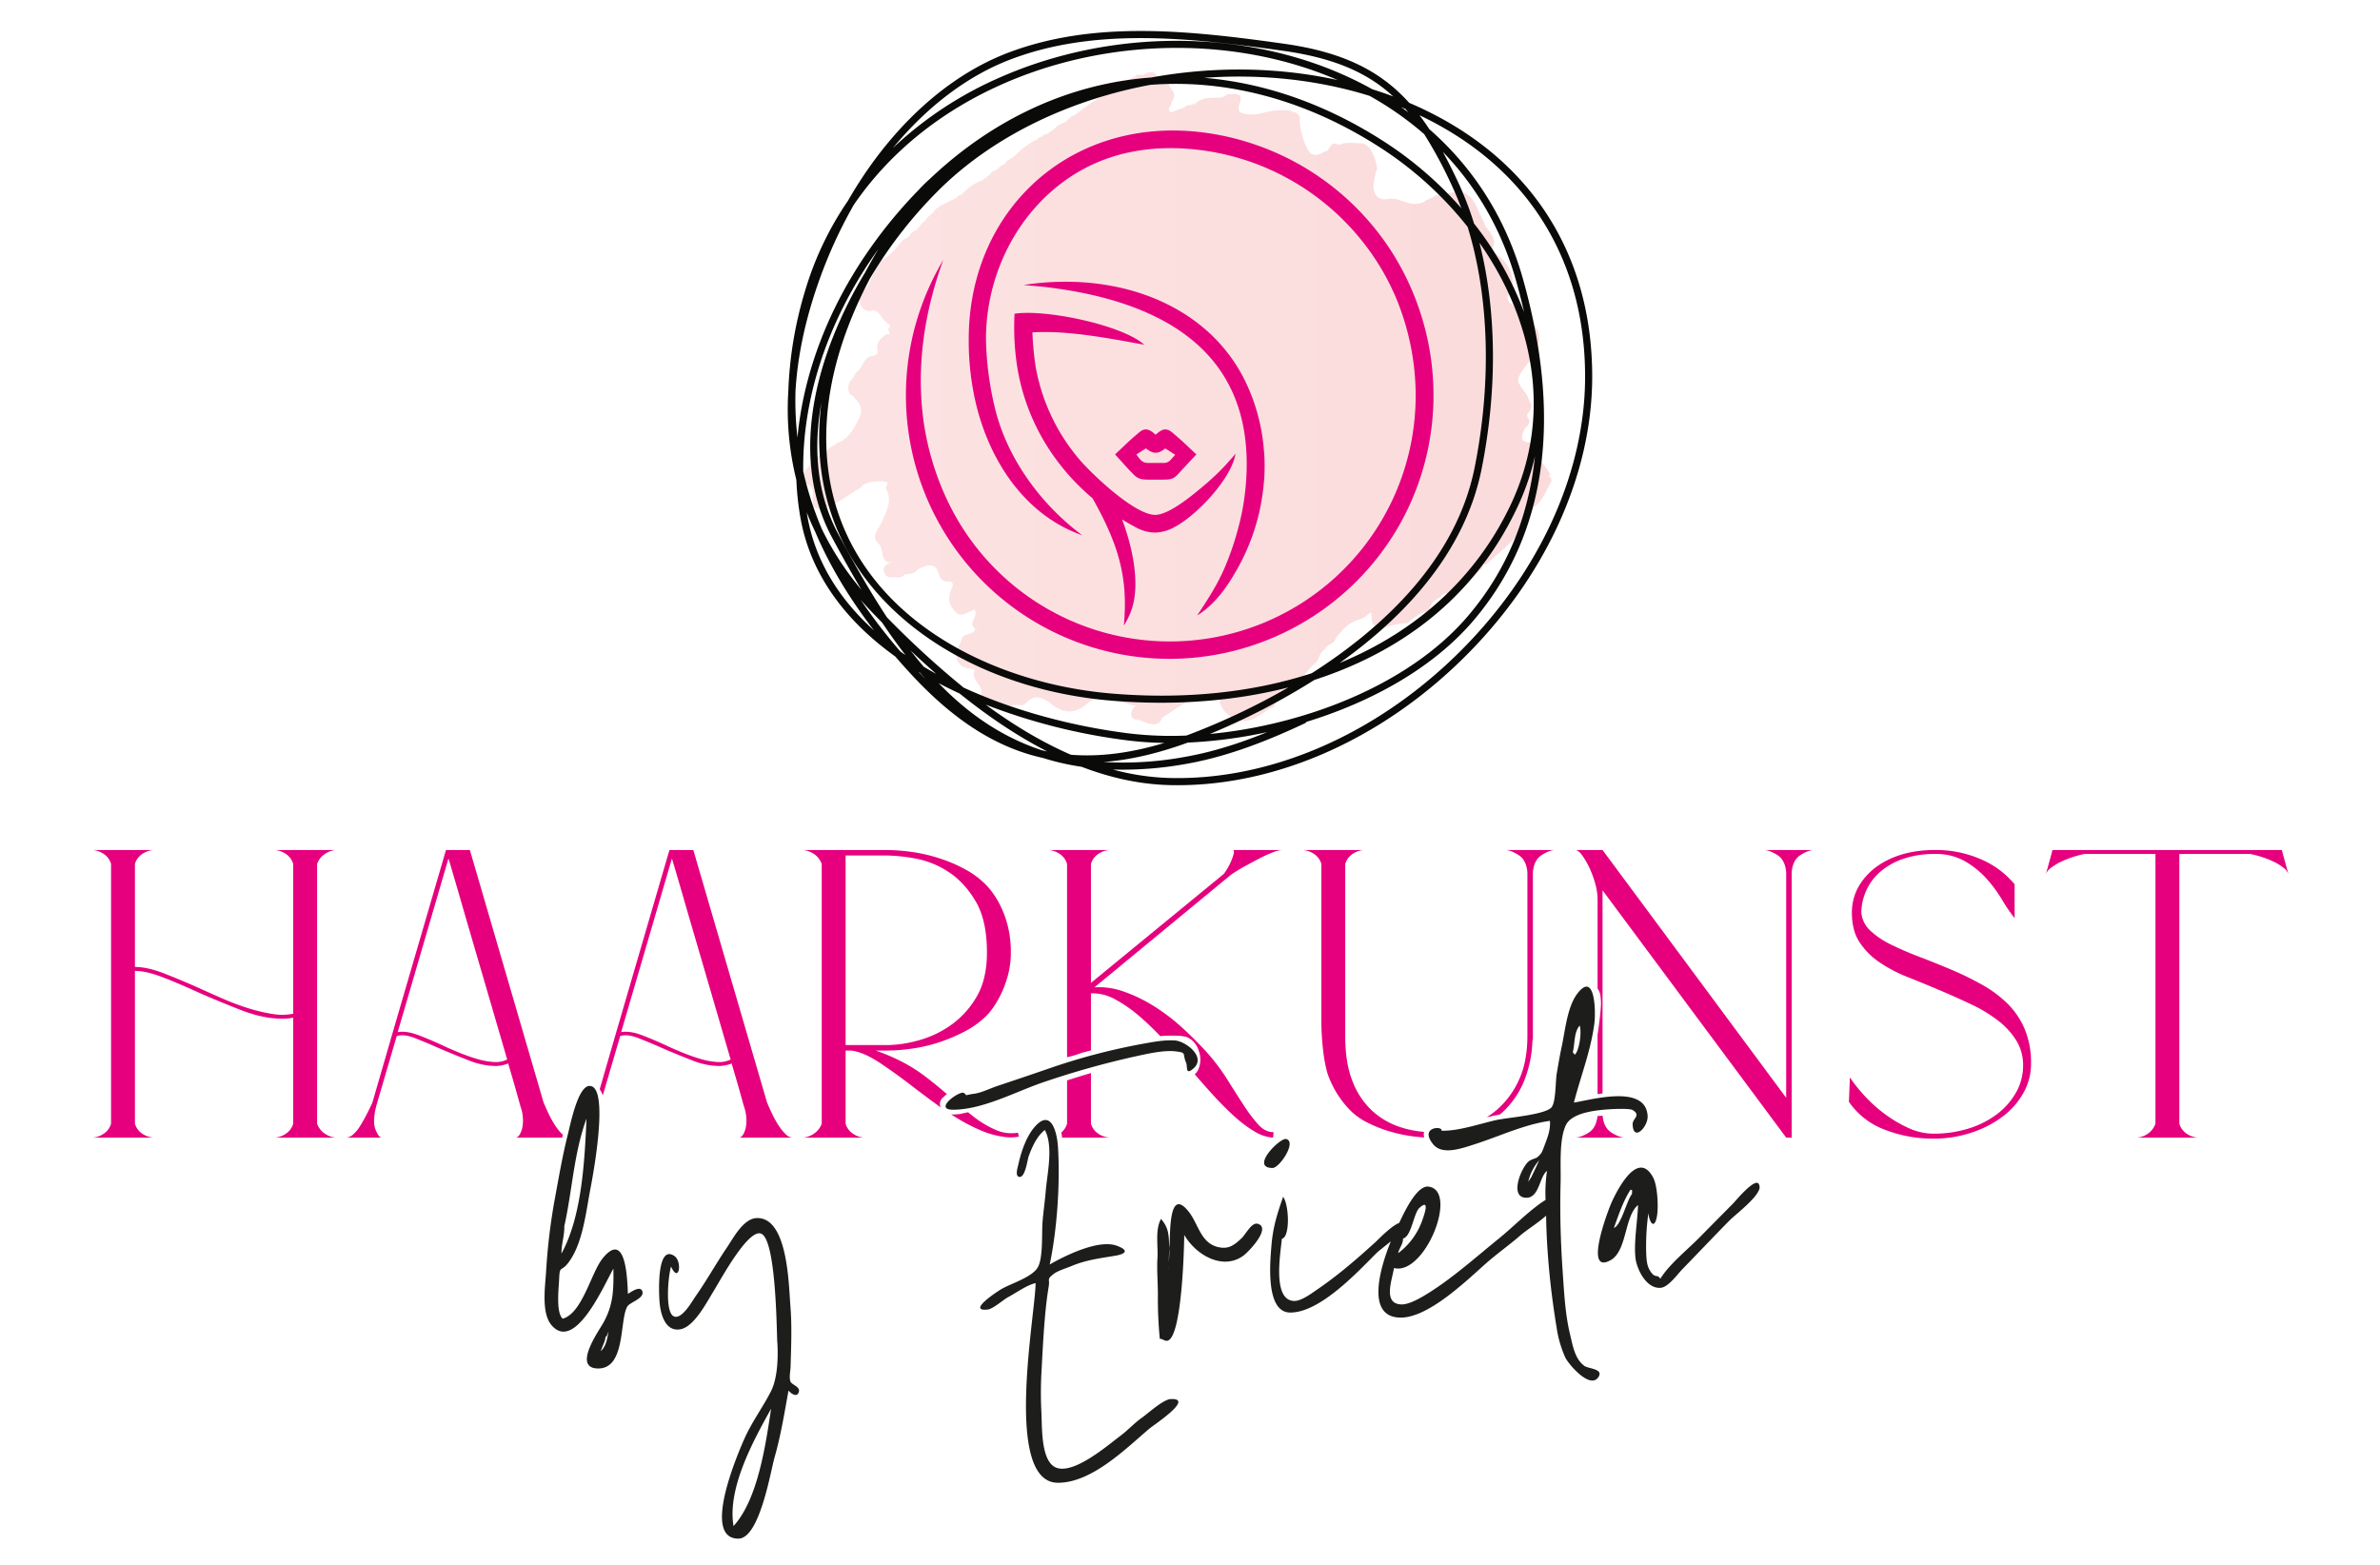 <svg id="Ebene_1" data-name="Ebene 1" xmlns="http://www.w3.org/2000/svg" xmlns:xlink="http://www.w3.org/1999/xlink" viewBox="0 0 1417.323 931.839"><defs><style>.cls-1{fill:#e6007e;}.cls-2{fill:#1d1d1b;}.cls-3{fill:url(#linear-gradient);}.cls-4{fill:#0a0a09;}</style><linearGradient id="linear-gradient" x1="476.288" y1="237.184" x2="923.915" y2="237.184" gradientUnits="userSpaceOnUse"><stop offset="0" stop-color="#fce3e3"/><stop offset="1" stop-color="#fbdbdb"/></linearGradient></defs><path class="cls-1" d="M536.254,631.876a114.539,114.539,0,0,0-14.819-6.224h6.512a109.008,109.008,0,0,0,15.391-1.186,92.46,92.46,0,0,0,16.278-3.852,99.811,99.811,0,0,0,15.244-6.52,52.315,52.315,0,0,0,12.582-9.187,37.705,37.705,0,0,0,4.538-5.631,59.934,59.934,0,0,0,4.691-8.447A62.295,62.295,0,0,0,600.45,580.011a51.261,51.261,0,0,0,1.515-12.744,63.175,63.175,0,0,0-1.815-15.855,59.88,59.88,0,0,0-4.391-12.004,53.069,53.069,0,0,0-4.844-8.002,44.33,44.33,0,0,0-3.178-3.852,51.417,51.417,0,0,0-12.594-9.633,89.798,89.798,0,0,0-15.412-6.668,96.514,96.514,0,0,0-16.596-3.853,113,113,0,0,0-15.561-1.186H478.081a13.205,13.205,0,0,1,5.927,1.927,11.948,11.948,0,0,1,5.336,6.371V669.219a11.927,11.927,0,0,1-5.336,6.37,13.141,13.141,0,0,1-5.927,1.927h36.453a13.133,13.133,0,0,1-5.927-1.927,10.707,10.707,0,0,1-5.038-6.37V625.652h3.275q7.446.888,17.239,7.409,9.796,6.523,20.468,14.819,6.224,4.745,12.892,9.632c.941.69,1.882,1.36,2.824,2.023a4.386,4.386,0,0,1-.546-2.311,5.216,5.216,0,0,1,2.155-3.864,10.568,10.568,0,0,1,2.038-1.732q-6.167-5.402-12.547-10.268A96.368,96.368,0,0,0,536.254,631.876Zm-32.684-9.484V509.475H527.575a103.881,103.881,0,0,1,17.339,1.778,53.349,53.349,0,0,1,19.708,7.854q9.483,6.078,16.301,17.486,6.816,11.412,6.816,30.674,0,16.303-6.52,26.97A53.29,53.29,0,0,1,565.364,611.13a61.964,61.964,0,0,1-19.412,8.743,72.717,72.717,0,0,1-17.19,2.519Z"/><path class="cls-1" d="M593.01,672.924a59.556,59.556,0,0,1-13.338-8.003q-1.571-1.221-3.168-2.512c-.203.042-.396.083-.61.127l-.131.027c-1.158.241-2.542.528-4.196.902l-.204.047-.209.016c-1.712.128-2.74.193-3.608.193-.367,0-.749-.016-1.139-.051,1.459.939,2.917,1.858,4.376,2.733a106.161,106.161,0,0,0,13.336,6.817,52.116,52.116,0,0,0,12.892,3.705,27.13,27.13,0,0,0,9.78,0l-.593-2.371A22.777,22.777,0,0,1,593.01,672.924Z"/><path class="cls-1" d="M358.994,652.308l10.324-35.25q4.146-1.479,11.261,1.333,7.114,2.82,15.116,6.373,8.292,3.557,16.745,6.816a43.427,43.427,0,0,0,15.559,3.26,21.293,21.293,0,0,0,7.705-1.481q3.259,10.968,5.187,17.93,1.926,6.968,2.222,7.854a25.136,25.136,0,0,1,1.333,6.669,20.858,20.858,0,0,1-.147,4.594,14.098,14.098,0,0,1-1.778,5.334q-1.188,1.78-2.371,1.778h32.008a6.136,6.136,0,0,1-4.149-1.927,27.858,27.858,0,0,1-4.149-5.037,55.221,55.221,0,0,1-3.853-6.816q-1.78-3.703-3.26-7.261l-43.862-150.26H398.657L366.649,615.872,357.14,648.68A21.518,21.518,0,0,1,358.994,652.308Zm41.145-141.055q2.071,6.821,6.225,21.191,4.146,14.377,9.187,31.563,5.036,17.192,10.225,34.972,5.182,17.782,9.336,32.008a15.662,15.662,0,0,1-8.151,1.482,43.916,43.916,0,0,1-9.632-1.779q-5.042-1.479-10.225-3.556-5.188-2.07-10.225-4.446-8.301-3.848-15.114-6.372-6.822-2.513-11.856-1.63Z"/><path class="cls-1" d="M309.454,675.738q-1.188,1.78-2.371,1.778h27.696q.211-.884.414-1.707c-.084-.073-.168-.141-.251-.22a27.85,27.85,0,0,1-4.149-5.037,55.209,55.209,0,0,1-3.854-6.816q-1.78-3.703-3.26-7.261l-43.862-150.26H265.59L233.582,615.872l-11.854,40.9q-1.485,3.264-3.409,6.965-1.929,3.709-3.851,6.816a21.755,21.755,0,0,1-4.149,5.037,6.676,6.676,0,0,1-4.298,1.927H227.359q-1.78,0-3.705-4.741-1.932-4.737.444-14.225l12.152-41.492q4.146-1.479,11.261,1.333,7.114,2.82,15.116,6.373,8.292,3.557,16.745,6.816a43.427,43.427,0,0,0,15.559,3.26,21.293,21.293,0,0,0,7.705-1.481q3.259,10.968,5.187,17.93,1.926,6.968,2.222,7.854a25.14,25.14,0,0,1,1.333,6.669,20.863,20.863,0,0,1-.147,4.594A14.096,14.096,0,0,1,309.454,675.738Zm-15.561-43.269a43.917,43.917,0,0,1-9.632-1.779q-5.042-1.479-10.225-3.556-5.188-2.07-10.225-4.446-8.301-3.848-15.114-6.372-6.822-2.513-11.856-1.63l30.23-103.433q2.071,6.821,6.225,21.191,4.146,14.377,9.187,31.563,5.036,17.192,10.225,34.972,5.182,17.782,9.336,32.008A15.662,15.662,0,0,1,293.894,632.469Z"/><path class="cls-1" d="M194.168,508.142a13.197,13.197,0,0,1,5.927-1.927h-36.453a13.213,13.213,0,0,1,5.927,1.927,10.739,10.739,0,0,1,5.038,6.371v89.208a33.963,33.963,0,0,1-12.299.148,100.008,100.008,0,0,1-13.93-3.26,142.54,142.54,0,0,1-14.819-5.482q-7.557-3.258-14.672-6.52-11.263-5.036-21.19-8.892-9.932-3.848-17.337-3.853V514.513a10.724,10.724,0,0,1,5.038-6.371,13.521,13.521,0,0,1,6.225-1.927H55.17a13.227,13.227,0,0,1,5.929,1.927,10.743,10.743,0,0,1,5.036,6.371V669.219a10.726,10.726,0,0,1-5.036,6.37,13.162,13.162,0,0,1-5.929,1.927H91.625A13.46,13.46,0,0,1,85.4,675.589a10.707,10.707,0,0,1-5.038-6.37V578.233q6.813,0,16.745,3.852,9.923,3.856,20.892,8.892,12.739,5.633,25.786,10.669,13.037,5.042,24.301,5.038c1.187,0,2.322-.046,3.409-.148a29.005,29.005,0,0,0,3.111-.446V669.219a10.722,10.722,0,0,1-5.038,6.37,13.149,13.149,0,0,1-5.927,1.927h36.453a13.133,13.133,0,0,1-5.927-1.927,11.914,11.914,0,0,1-5.334-6.37V514.513A11.936,11.936,0,0,1,194.168,508.142Z"/><path class="cls-1" d="M1058.367,509.178q4.738,2.966,5.336,10.373V653.807L954.342,506.215H938.041q1.78,0,4.002,2.963a44.35,44.35,0,0,1,4.296,7.261,60.005,60.005,0,0,1,3.558,9.484,35.276,35.276,0,0,1,1.48,9.632v53.218c1.657,2.169,1.804,4.376,2.016,7.702.215,3.282-1.131,14.215-2.016,19.753v35.371c.863-.124,1.865-.26,2.965-.391V530.221l109.361,147.296h3.26V519.551q.589-7.404,5.334-10.373,4.738-2.958,8.003-2.963h-29.933Q1053.623,506.215,1058.367,509.178Z"/><path class="cls-1" d="M954.375,664.462l-3.008.195-.048.012c-.475,4.674-2.224,7.979-5.275,9.884q-4.745,2.964-8.003,2.962h29.637q-3.265,0-8.003-2.962Q955.028,671.652,954.375,664.462Z"/><path class="cls-1" d="M1195.734,597.942a70.084,70.084,0,0,0-14.967-11.263,177.637,177.637,0,0,0-18.374-9.039q-9.781-4.146-19.116-7.705-9.337-3.557-16.894-7.261a50.405,50.405,0,0,1-12.447-8.298,16.64,16.64,0,0,1-5.482-10.817,32.456,32.456,0,0,1,2.667-12.596,31.864,31.864,0,0,1,8.003-11.262,41.429,41.429,0,0,1,13.634-8.002,56.603,56.603,0,0,1,19.857-3.111,34.281,34.281,0,0,1,17.485,4.297,52.339,52.339,0,0,1,12.743,10.225,81.499,81.499,0,0,1,9.336,12.595,101.747,101.747,0,0,0,7.558,11.114V526.665a52.96,52.96,0,0,0-20.154-14.967,66.915,66.915,0,0,0-27.266-5.483q-21.936,0-36.157,10.965-13.334,10.968-13.336,26.378,0,10.669,4.594,17.633a43.296,43.296,0,0,0,12.003,12.004,85.959,85.959,0,0,0,16.745,8.743q9.337,3.709,19.116,7.854,9.78,4.154,18.819,8.446a84.782,84.782,0,0,1,15.856,9.633,45.148,45.148,0,0,1,10.818,11.855,27.769,27.769,0,0,1,4,14.819,32.221,32.221,0,0,1-4.149,16.003,42.308,42.308,0,0,1-11.263,12.893,54.324,54.324,0,0,1-16.892,8.595,69.046,69.046,0,0,1-21.043,3.11,35.45,35.45,0,0,1-14.67-3.259,76.359,76.359,0,0,1-13.93-8.149,84.722,84.722,0,0,1-12.152-10.818,91.677,91.677,0,0,1-9.038-11.262l-.593,14.522a44.913,44.913,0,0,0,21.339,16.596,78.966,78.966,0,0,0,29.044,5.335,70.774,70.774,0,0,0,22.526-3.556,64.136,64.136,0,0,0,18.523-9.484,45.632,45.632,0,0,0,12.447-14.078,35.34,35.34,0,0,0,4.593-17.634,51.734,51.734,0,0,0-3.705-20.302A47.252,47.252,0,0,0,1195.734,597.942Z"/><path class="cls-1" d="M1359.478,508.586l-.593-2.371h-136.627l-.593,2.371-3.26,11.854a8.508,8.508,0,0,1,3.111-3.705,33.636,33.636,0,0,1,5.929-3.556,56.208,56.208,0,0,1,7.112-2.816,63.253,63.253,0,0,1,6.669-1.778h42.38V669.219a12.145,12.145,0,0,1-5.185,6.37,12.643,12.643,0,0,1-6.076,1.927h36.453a13.134,13.134,0,0,1-5.927-1.927,10.707,10.707,0,0,1-5.038-6.37V508.586h42.38a63.928,63.928,0,0,1,6.669,1.778,56.708,56.708,0,0,1,7.112,2.816,29.253,29.253,0,0,1,5.78,3.556,8.777,8.777,0,0,1,2.964,3.705Z"/><path class="cls-1" d="M847.967,674.408c.017-.114.045-.223.067-.334a60.156,60.156,0,0,1-14.46-2.928,45.591,45.591,0,0,1-16.596-9.78,46.553,46.553,0,0,1-11.558-17.486q-4.301-10.815-4.298-26.525V514.513a10.724,10.724,0,0,1,5.038-6.371,13.197,13.197,0,0,1,5.927-1.927h-36.453a13.521,13.521,0,0,1,6.225,1.927,10.739,10.739,0,0,1,5.038,6.371v92.171a154.684,154.684,0,0,0,1.038,18.82,86.747,86.747,0,0,0,2.518,13.484A57.661,57.661,0,0,0,805.27,662.402a40.599,40.599,0,0,0,9.485,6.372,77.429,77.429,0,0,0,11.854,4.741A89.777,89.777,0,0,0,839.5,676.478a86.438,86.438,0,0,0,8.622.913A8.063,8.063,0,0,1,847.967,674.408Z"/><path class="cls-1" d="M904.257,509.178q4.738,2.966,5.336,10.373v97.209q0,15.713-5.187,26.674A51.377,51.377,0,0,1,891.07,661.216a52.492,52.492,0,0,1-5.704,4.142c1.7-.367,3.389-.731,5.011-1.065l.171-.035.173-.014c.311-.037,1.279-.251,2.486-.531.527-.43,1.054-.86,1.569-1.311a52.124,52.124,0,0,0,12.743-18.374,69.467,69.467,0,0,0,5.04-23.71,3.93,3.93,0,0,1,.147-.889,4.928,4.928,0,0,0,.149-1.186V519.551q.589-7.404,5.334-10.373,4.738-2.958,8.002-2.963H896.256Q899.512,506.215,904.257,509.178Z"/><path class="cls-1" d="M741.404,515.847q4.589-2.515,8.892-4.741a73.017,73.017,0,0,1,7.854-3.557,17.219,17.219,0,0,1,5.629-1.333H734.141q1.482,0-.296,4.89a37.364,37.364,0,0,1-5.038,9.335l-79.131,64.906V514.513a10.724,10.724,0,0,1,5.038-6.371,13.514,13.514,0,0,1,6.223-1.927h-36.453a13.206,13.206,0,0,1,5.927,1.927,10.75,10.75,0,0,1,5.04,6.371V629.572l.396-.027a62.153,62.153,0,0,0,8.279-2.508l.102-.036.105-.027c2.233-.594,3.939-1.026,5.343-1.372V591.57a27.988,27.988,0,0,1,14.374,3.557A81.483,81.483,0,0,1,678.87,605.499q5.995,5.174,12.082,11.563c2.02-.194,4.39-.296,7.13-.296,6.33,0,8.5.68,9.626,1.296a13.094,13.094,0,0,1,6.121,7.58,14.966,14.966,0,0,1-.177,11.198,8.884,8.884,0,0,1-2.156,2.952q5.541,6.478,11.087,12.533,6.515,7.112,12.596,12.595a73.545,73.545,0,0,0,11.856,8.892,24.611,24.611,0,0,0,11.114,3.704l.296-3.26q-5.042,0-9.187-4.593a91.669,91.669,0,0,1-8.596-11.411q-4.444-6.814-9.632-15.115A120.589,120.589,0,0,0,719.323,627.43a208.333,208.333,0,0,0-16.152-16.152,114.115,114.115,0,0,0-17.337-12.892,86.588,86.588,0,0,0-17.487-8.15,42.928,42.928,0,0,0-16.596-2.222l81.206-66.98A95.027,95.027,0,0,1,741.404,515.847Z"/><path class="cls-1" d="M649.677,669.219V639.032c-4.658,1.393-9.462,2.877-14.225,4.372V669.219a11.371,11.371,0,0,1-3.428,5.279,27.492,27.492,0,0,1,.483,3.019h28.431a13.453,13.453,0,0,1-6.223-1.927A10.706,10.706,0,0,1,649.677,669.219Z"/><path class="cls-2" d="M373.932,770.554c-.371-7.767-.917-38.502-14.996-21.198-6.947,8.538-12.055,32.627-23.824,35.998-4.171-3.627-2.341-18.357-2.145-23.325.345-8.754,1.027-4.3,5.273-9.75,8.775-11.263,10.655-30.148,13.295-43.906,1.155-6.021,12.033-62.55-.699-61.623-6.741.491-11.143,22.799-12.603,28.583-3.441,13.627-5.745,27.492-8.304,41.258a361.087,361.087,0,0,0-4.763,41.374c-.595,8.79-2.764,24.064,3.209,31.153,14.043,16.667,31.577-24.366,36.906-33.571.201,12.694-.005,21.861-6.303,32.8-2.783,4.834-18.129,26.637-2.715,26.637,16.438,0,12.582-28.819,17.321-36.909,1.456-2.486,10.187-4.768,8.979-8.911C381.412,765.22,375.488,769.676,373.932,770.554Zm-37.886-40.232c4.728-21.134,5.658-43.556,13.229-64.148-1.096,24.776-2.692,58.152-14.905,80.35C334.281,741.033,336.208,735.756,336.046,730.322Zm21.74,74.368c.596-2.311,2.799-6.136,2.764-8.428.978-.404,1.42-2.455,1.865-3.231C361.516,797.435,361.095,801.453,357.786,804.689Zm112.956,18.077c-.94-2.619-.025-5.931.051-8.629.348-12.293.882-24.152-.105-36.447-.993-12.366-1.464-53.18-20.219-52.256-7.857.388-13.801,11.934-17.513,17.411-6.578,9.707-12.138,19.792-18.886,29.374-1.702,2.417-8.014,13.906-12.802,11.724-5.518-2.515-3.214-24.982-1.641-29.643,4.757,10.431,6.873-3.068,1.902-6.357-10.821-7.159-9.101,23.843-8.708,28.015.662,7.027,3.514,17.37,12.456,15.664,8.153-1.556,15.517-15.976,19.49-22.371,4.115-6.624,21.28-38.683,28.878-34.368,9.133,5.186,8.854,64.847,9.296,64.847.479,8.848.165,21.024-3.858,28.909-4.929,9.661-11.383,18.24-15.856,28.347-3.284,7.42-25.877,59.342-3.537,59.342,12.685,0,19.204-40.188,21.593-48.474,3.634-12.606,5.88-26.471,8.288-39.713,1.694,2.061,5.346,4.425,6.221.531C476.431,825.823,471.411,824.628,470.742,822.766Zm-33.908,86.077c-3.858-22.375,11.804-50.968,22.368-69.848C455.9,860.875,451.265,892.994,436.834,908.843ZM674.771,629.435c7.646-1.658,18.007-4.211,25.564-3.266,6.566.822,3.62,1.146,6.005,6.704,1.006,2.346-.597,7.704,4.261,3.549,8.127-6.95-4.68-16.387-10.926-16.784-6.153-.392-12.329.783-18.277,1.839A376.118,376.118,0,0,0,624.609,636.36c-10.19,3.528-20.497,6.986-30.736,10.413-4.416,1.478-9.927,4.309-14.56,4.701-.307.026-3.538.666-4.041.802.177-.138-1.192-1.699-2.15-1.541-4.689.775-16.332,10.151-5.575,10.151,17.927,0,37.876-11.074,54.445-16.586A515.301,515.301,0,0,1,674.771,629.435ZM697.184,833.21c-4.521.202-13.766,8.747-17.144,11.102-4.661,3.248-8.443,7.562-12.939,10.881-7.074,5.223-29.484,24.894-39.607,18.071-7.818-5.269-6.85-24.686-7.356-32.806a224.786,224.786,0,0,1,.204-25.65c.609-11.645,1.234-23.556,2.392-35.127.444-4.438,1.062-9.175,1.803-13.622.763-4.581-1.487-3.914,3.078-7.461,2.311-1.795,7.861-3.494,10.397-4.571,8.761-3.719,17.447-4.729,26.001-6.155,7.067-1.179,8.053-3.494.881-6.031-10.811-3.826-30.465,5.872-39.773,11.221,4.363-20.666,6.249-47.859,4.955-69.607-.543-9.126-4.043-23.398-13.736-12.524-5.107,5.73-8.28,15.057-9.852,22.421-.349,1.635-2.305,7.228.618,7.56,3.452.392,4.786-10.299,5.429-12.104,1.968-5.527,4.946-12.227,9.692-15.852,5.229,9.833,1.382,25.904.517,36.53-.506,6.213-1.419,12.179-1.909,18.436-.518,6.607.427,21.092-2.772,26.766-3.377,5.989-15.938,9.651-21.687,13.015-3.118,1.824-20.759,13.55-8.145,12.182,3.071-.333,9.607-6.056,12.035-7.335,4.819-2.537,11.258-7.28,16.46-8.4-.072,18.287-19.397,118.91,13.33,118.91,20.038,0,40.207-20.143,54.418-32.239C687.167,848.527,711.652,832.563,697.184,833.21Zm51.925-104.362c-3.813-1.182-7.149,6.268-9.967,8.821-3.769,3.415-6.762,6.037-12.198,5.303-11.672-1.575-13.016-13.448-18.709-20.906-12.702-16.642-11.152,13.83-11.866,21.17-.48-7.564-.002-11.377-4.933-17.332-3.659,6.301-1.718,16.295-2.141,23.065-.447,7.164.205,14.363.251,21.585a247.078,247.078,0,0,0,1.133,26.766c1.561-.031,2.591,1.199,4.075,1.199,9.191,0,10.45-56.82,10.471-63.07,7.178,12.301,23.346,21.329,35.465,12.18C743.668,745.381,757.144,731.338,749.109,728.848ZM695.88,755.772a12.661,12.661,0,0,1,.105-1.619C695.964,754.718,695.931,755.268,695.88,755.772Zm.172-3.636q.048-4.277.314-8.546C696.506,746.461,696.155,749.281,696.051,752.136Zm69.888-73.791c-3.66-.918-21.789,17.237-8.089,17.237C761.962,695.582,772.411,679.968,765.939,678.345Zm281.716,27.537c-1.31-6.269-14.325,9.604-15.589,10.877q-9.954,10.024-19.87,20.086c-7.462,7.587-18.149,16.057-23.452,24.728-1.688-2.819-2.635-.363-5.096-3.351-2.77-3.364-3.069-7.008-3.282-11.221a139.685,139.685,0,0,1,1.275-24.506c.643,6.032,3.737,9.956,5.146,1.539.883-5.273.308-17.782-2.289-22.7-9.009-17.059-21.373,7.147-24.888,15.018-1.944,4.354-16.793,43.267-.462,34.133,9.847-5.508,8.145-26.137,16.333-32.835-.252,9.266-2.529,21.463-1.578,31.196.654,6.695,6.389,18.85,15.07,18.097,4.591-.398,9.979-8.077,12.924-11.099,9.377-9.623,18.84-19.662,28.253-29.195C1033.457,723.297,1050.056,710.834,1047.655,705.882Zm-86.852,27.694c.171-.274.072-.081,0,0ZM971.9,711.039c-3.072,3.628-6.467,18.746-10.802,20.25,2.864-7.898,5.395-15.712,9.905-22.804l1.031.431A8.441,8.441,0,0,0,971.9,711.039ZM943.553,813.481c-5.858-4.219-7.014-12.507-8.63-19.134-2.839-11.642-3.469-24.666-4.316-36.862-1.228-17.683-1.731-35.362-1.242-53.165.266-9.676-1.059-25.195,3.083-34.139,3.643-7.866,18.913-9.114,27.025-9.619,2.245-.14,11.128-.493,12.804.538,5.211,3.206-.131,4.979-.014,8.512.357,10.734,9.351,1.49,8.916-5.118-1.202-18.646-32.431-9.779-43.91-7.833,4.164-16.077,10.191-31.19,12.243-47.52.814-6.48.416-31.053-10.043-17.57-6.229,8.03-7.401,22.432-9.498,32.005-1.169,5.337-2.063,10.923-2.973,16.137-.657,3.767-.419,17.117-3.186,19.92-4.307,4.362-25.97,5.913-32.864,7.438-9.425,2.085-22.636,6.689-32.546,6.306,1.081-2.993-13.527-2.458-4.887,8.145,5.483,6.729,17.389,2.28,25.339-.285,14.444-4.662,29.034-11.64,44.148-13.708.467,5.565-1.623,10.386-3.463,15.304-1.545,4.13-1.742,4.31-4.097,6.4-.689.611-3.678,1.18-5.167,2.489-4.573,4.022-11.641,21.627-1.278,21.595,7.717-.024,7.739-12.617,12.279-15.995a87.33,87.33,0,0,0-.861,17.334,25.705,25.705,0,0,0-2.405,1.503c-9.059,6.396-16.946,14.583-25.494,21.516-13.342,10.821-27.378,23.343-41.619,32.248-4.005,2.504-11.541,7.146-16.534,6.912-10.924-.512-5.377-14.313-4.236-21.646,18.477,4.662,38.692-46.25,20.564-48.503-6.766-.841-13.983,14.256-17.45,21.61-4.96,1.944-12.666,10.098-13.871,11.193-10.965,9.967-22.374,19.897-34.645,28.257-3.097,2.11-9.503,7.035-13.847,7.027-13.462-.024-8.249-28.672-7.502-37.036,5.051-.991,4.303-20.338.736-24.981-3.621,10.491-6.068,18.037-6.971,29.386-.692,8.696-3.808,39.541,11.255,39.541,17.693,0,39.881-23.949,51.406-35.498.922-.924,4.663-3.827,8.462-6.906C821.6,755.683,813.282,784.69,834.177,784.69c16.144,0,37.772-20.678,50.109-31.714,6.785-6.07,14.19-11.213,21.039-17.171,3.69-3.209,10.548-7.48,15.399-11.797.019.695.036,1.384.047,2.059.171,10.585.963,22.194,2.005,32.798,1.044,10.62,2.486,21.319,4.248,31.964a66.727,66.727,0,0,0,5.132,17.636c1.892,3.981,15.016,19.469,19.843,11.461C954.885,815.138,945.92,815.186,943.553,813.481Zm-2.81-202.725c1.298,4.42-.33,15.043-2.932,17.383q-.608-.744-1.209-1.493C937.947,621.761,937.16,614.842,940.742,610.756Zm-28.882,90.383-1.766,2.667a29.22,29.22,0,0,1,6.529-12.836Q914.32,696.088,911.861,701.139Zm-76.373,36.469c5.099-1.133,6.313-15.074,9.772-18.223,6.378-5.807,3.078,3.585,1.602,7.74a41.67,41.67,0,0,1-14.227,19.191C833.188,743.331,835.684,740.812,835.488,737.609Z"/><path class="cls-3" d="M696.799,66.578a2.04,2.04,0,0,0,1.462.137c2.378-1.526,5.266-1.615,7.62-3.208l-.104.065c1.244-1.683,3.367-.425,4.738-1.681a1.241,1.241,0,0,0,1.168-.05c4.337-4.463,10.213-3.359,15.209-3.74,2.413-.184,3.433-2.244,5.562-2.069,3.637.298,8.289-1.041,5.576,6.101a5.389,5.389,0,0,0,.355,4.665l-.003.035c8.278,3.75,16.214-1.52,24.388-1.165,2.413.105,4.802-.4,7.04.965a1.097,1.097,0,0,0,1.108.154,5.783,5.783,0,0,1,3.326,3.167l-.042-.036c-1.173,4.584,3.204,19.599,6.612,21.619,2.193,1.299,4.671.652,6.923-.51l-.021.016c.678-1.249,2.232-.593,3.003-1.64l-.016.026c1.569-1.965,2.488-5.301,5.92-3.335q.763-.024,1.525-.048c3.996-1.584,8.17-.699,12.226-.751,4.632-.06,8.386,6.323,9.814,15.364l.093-.191a18.894,18.894,0,0,0-1.02,1.923c-.214,2.133-.835,4.186-1.144,6.275-.984,6.667,2.469,11.063,8.44,9.829,5.923-1.224,10.643,3.237,16.325,2.884,2.038-.127,3.791-.215,5.45-1.454,1.938-1.502,4.486-1.641,6.326-3.365,1.539-.717,3.368.074,4.82-1.1a1.327,1.327,0,0,0,1.216-.079c11.966-2.326,15.57-.347,20.317,11.489.881,2.198,2.294,4.064,2.977,6.343,1.991,4.724,7.822,7.926,4.914,14.613a6.085,6.085,0,0,1-.948,1.866c-.827.577-1.111-.563-.594.337.299.522,1.137.269,1.729.426,8.462,3.623,13.835,14.728,10.895,22.45-1.613,2.088-3.314,4.156-1.299,7.039,1.283,1.345,3.05,2.076,4.043,3.78a7.732,7.732,0,0,1,.469,1.853A4.721,4.721,0,0,0,904,187.33c15.803,7.573,16.466,15.347,4.111,31.284-5.462,7.765-5.407,7.893.823,16.023,1.061,1.385,1.212,3.471,2.266,4.972a5.237,5.237,0,0,1,.7,1.96,8.39,8.39,0,0,1-1.242,3.795c-.746.923-1.768,1.758-.898,3.226l.091-.069c1.068,1.625,1.337,3.219-.159,4.741l.12-.044A4.429,4.429,0,0,1,908.19,254.9l.033-.1c-1.91,4.14-4.042,8.35,3.063,8.8a2.049,2.049,0,0,1,1.767,1.331c1.697,7.116,6.805,11.85,10.291,17.708l-.031.032c-.477.603-1.182.618-1.809.835a1.758,1.758,0,0,1,1.723.84l-.035-.079a2.411,2.411,0,0,1,.196,3.238l-.056.074c-3.455,6.405-5.938,13.777-13.488,16.11l.009-.004c-1.836,3.527-1.387,7.527-1.974,11.313l-.496-.119-.485.166c-6.563,7.989-14.411,14.395-21.94,21.171-1.332-.216-2.132.264-2.024,1.923-5.73,5.957-12.895,9.543-19.414,14.179l.06-.063a2.045,2.045,0,0,1-1.412,1.102c-1.982-.321-3.354.855-4.63,2.276-2.861,1.725-5.62,3.538-6.281,7.454-1.259,1.86-3.466,1.269-5.046,2.315a28.329,28.329,0,0,0-7.009,4.94,4.831,4.831,0,0,1-1.775.887c-5.399-.124-10.402,1.948-15.532,3.34-4.963-1.072-5.084-5.413-5.252-9.691-1.865.548-2.925,2.107-4.418,2.866a11.021,11.021,0,0,1-1.825.906,21.79,21.79,0,0,0-9.418,5.093q-.739.683-1.483,1.357l.05-.041c-1.468,2.242-3.735,3.806-4.661,6.51l.134-.168c-1.605,2.212-4.655,2.438-5.922,5.115l.056-.062a13.859,13.859,0,0,0-3.075,3.29l.02-.06c-.838,2.712-1.936,5.211-4.5,6.504l.078-.05a6.037,6.037,0,0,1-1.566,1.717l.046-.082a160.432,160.432,0,0,1-18.003,19.427l.11-.148c-1.653-.518-2.061,1.235-3.027,1.969a2.53,2.53,0,0,0-.211,1.464c-1.01,1.319-2.747.979-3.877,2.024a67.065,67.065,0,0,1-6.231,4.234c-8.479,5.635-18.41,1.835-22.746-8.539.262-2.073,2.145-2.52,3.103-3.555-14.814-4.327-25.644,5.537-37.218,12.803a11.472,11.472,0,0,1-.91,2.002,4.734,4.734,0,0,1-1.611,1.379,11.475,11.475,0,0,1-2.013.499c-3.801.402-6.925-2.233-10.582-2.77-3.604-.529-3.98-3.345-2.238-6.591a3.365,3.365,0,0,1,2.5-1.584c-9.384-.984-18.21-7.746-28.087-2.832q-.809.676-1.573,1.414l.061-.037c-6.999,6.359-14.241,6.153-21.351.479-5.282-4.214-10.216-6.268-15.661-.353-1.463,1.59-3.803.548-5.734.774-5.213,1.512-10.268-.159-15.32-1.085-3.063-.561-5.699-2.161-5.189-6.404.599-4.974-6.144-7.177-4.023-12.854.305-.817-1.339-.997-2.325-1.134-8.011-1.118-10.62-6.919-6.588-14.745a9.442,9.442,0,0,0,1.222-2.826c1.204-4.198,6.198-2.068,7.807-5.573.507-.616,1.139.251,1.674-.153-.363-.505-1.036.086-1.404-.463-4.665-3.68,2.157-7.428-.283-11.486-4.089.863-8.542,6.274-12.64-.097-3.012-3.603-3.209-7.507-1.327-11.845,1.115-2.568,2.057-5.365-2.479-4.915-2.622.259-4.227-1.927-4.833-4.181-1.789-6.661-5.724-5.941-10.195-4.04a8.633,8.633,0,0,0-2.719,1.372l.029-.04c-1.673,2.197-3.959,2.571-6.378,2.549a5.117,5.117,0,0,0-1.834.836,7.427,7.427,0,0,1-1.788.993c-1.441.375-2.879-.173-4.322-.012-2.323.259-4.559-.15-5.412-2.798-1.07-3.323,1.162-4.688,3.498-5.769.367-.426.92-.036,1.328-.334-.672-.439-1.32.285-2.002.048-5.492-1.385-2.626-8.092-6.411-11.447-4.442-3.937.465-8.495,2.3-12.763,2.706-6.292,6.465-12.724,2.246-20.053,1.528-3.733,1.528-3.734-1.92-3.919-4.194-.224-8.287.158-12.072,2.386l.113.153a12.129,12.129,0,0,1-1.546,1.524c-6.591,3.701-12.503,8.798-19.697,11.275-6.927,2.385-9.189.646-8.279-6.914.491-4.082-1.323-6.014-4.451-7.212-1.397-.876-3.94-.565-3.222-3.645l-.038.083c1.091-3.509,4.854-4.652,6.029-8.087l-.035.073c1.091-2.881,3.387-4.097,5.874-5.05l-.035.023a31.695,31.695,0,0,1,4.625-3.167l-.041.081c.983-1.904,2.998-2.203,4.442-3.39l-.061.046a3.973,3.973,0,0,1,1.681-1.16c6.557-2.404,9.587-8.495,12.721-14.472,3.201-6.19-.454-10.013-4.024-13.866l-.415-.164-.408.185c-2.562-3.475-1.996-6.67.73-9.671l.056-.056c1.006-.923,1.28-2.373,2.079-3.452a9.807,9.807,0,0,1,1.425-1.481c3.148-2.929,3.857-8.938,9.386-8.854,1.145-.568,2.608-1.49,2.267-2.762-1.462-5.458,2.071-7.613,5.198-10.125,3.817.555.561-2.253,1.261-3.16a3.097,3.097,0,0,1,.749-1.369c.554-1.038-.328-1.209-.885-1.6a7.113,7.113,0,0,1-1.437-1.165c-2.775-1.984-3.56-6.48-7.505-6.93a7.159,7.159,0,0,1-4.069.314c-5.29-2.514-4.882-9.139-2.628-11.064,5.728-4.89,6.191-12.794,10.757-18.008l-.102.111c1.299-1.43,3.025-2.191,4.477-3.381l-.044.031c3.636-2.578,6.2-6.351,9.128-9.72l-.137.134c1.394-1.329,3.65-1.299,4.54-3.422l-.088.083a5.688,5.688,0,0,1,1.594-1.689l-.1.114c.703-1.159,2.159-.832,2.966-1.786l-.018.019c1.379-1.768,2.421-3.913,4.551-4.842l-.039.04a6.932,6.932,0,0,1,3.006-3.303l-.057.04A5.348,5.348,0,0,1,555.44,126.83l-.051.09c3.722-5.527,10.128-6.211,14.913-9.819l-.101.072c.726-1.171,2.156-.881,3.034-1.737l-.065.047a5.288,5.288,0,0,1,1.624-1.66l-.095.125a24.806,24.806,0,0,1,10.472-6.608l-.07.066c1.254-1.449,3.06-2.068,4.359-3.45l.032-.021c.902-2.1,3.012-2.136,4.543-3.162l-.032.024a6.054,6.054,0,0,1,1.651-1.58l-.101.132c.597-1.209,2.14-.79,2.783-1.92l.068-.058c1.511-2.347,4.143-2.989,6.057-4.722l-.03.023a7.096,7.096,0,0,1,1.632-1.594l-.086.121a45.041,45.041,0,0,1,11.881-8.302l-.023.013a3.991,3.991,0,0,1,2.011-1.491,1.022,1.022,0,0,0,1.008-.357,5.593,5.593,0,0,1,1.911-1.286.944.944,0,0,0,1.039-.233c1.485-1.079,3.047-2.025,4.529-3.11l-.049.036a6.139,6.139,0,0,1,1.62-1.631l-.105.121c1.825-1.465,4.297-1.597,5.946-3.425l-.026.019a7.568,7.568,0,0,1,1.633-1.589l-.1.114c.685-1.163,2.157-.816,2.929-1.813l-.003.002c5.468-3.822,10.713-8.033,16.522-11.26l-.09.062c3.122-1.398,5.731-3.906,9.016-4.951l-.07.057c2.887-3.343,6.837-4.672,10.485-6.572l-.037.054c1.507-2.529,4.275.139,5.946-1.716l-.043.02c2.821-1.346,5.453-1.685,7.401,1.642l-.02-.01c1.394,1,3.363-.261,4.593,1.386l-.185.325c1.657,1.203,2.252,3.258,3.33,4.926a19.586,19.586,0,0,1,1.105,1.653l-.044-.178a5.454,5.454,0,0,1,.032,6.393l.063-.108c-.722,1.006-.527,2.47-1.424,3.388l.017-.031A2.265,2.265,0,0,0,696.799,66.578Z"/><path class="cls-4" d="M701.39,467.623c-1.787,0-3.567-.025-5.349-.074-17.867-.499-35.255-4.498-51.937-10.891A147.721,147.721,0,0,1,621.061,451.4c-27.89-6.162-53.295-22.61-78.487-49.874q-4.873-5.275-9.419-10.546c-28.993-20.805-50.527-48.231-56.561-83.046a171.71,171.71,0,0,1-2.349-22.083,174.32,174.32,0,0,1-4.775-53.13,232.96,232.96,0,0,1,9.911-59.332,191.195,191.195,0,0,1,25.565-53.8c24.36-42.387,58.14-74.04,95.559-88.233,50.632-19.202,106.699-13.444,164.487-5.259,35.284,4.998,57.325,16.384,74.219,35.148.184.079.361.155.545.234,69.995,30.079,108.501,87.98,108.424,163.036-.061,59.134-28.59,120.727-78.272,168.989C821.213,440.807,760.086,467.622,701.39,467.623Zm-38.608-9.318a144.238,144.238,0,0,0,33.377,5.011c59.194,1.628,121.436-24.898,170.8-72.851,48.867-47.47,76.928-107.959,76.988-165.956.072-70.627-34.87-125.695-98.621-155.875q3.019,3.958,5.853,8.288c26.749,23.398,45.69,53.491,55.702,88.975,23.739,84.14,13.904,152.59-29.231,203.451-24.067,28.378-60.802,48.65-99.602,60.546a2.112,2.112,0,0,1-.91.821c-27.224,12.848-49.791,20.558-71.022,24.265A212.689,212.689,0,0,1,662.782,458.306Zm-5.649-4.503a202.616,202.616,0,0,0,48.254-2.994c15.258-2.663,31.253-7.449,49.269-14.796a280.146,280.146,0,0,1-47.285,6.227C689.499,448.748,672.852,452.628,657.133,453.802Zm-19.392-4.312c17.314,1.367,35.686-1.03,55.652-7.053a200.822,200.822,0,0,1-22.111-1.517,356.481,356.481,0,0,1-84.248-21.25C602.869,431.308,619.872,441.739,637.741,449.491Zm-17.444-2.729q1.659.392,3.328.737c-18.568-9.476-36.069-21.537-52.143-34.463q-6.36-2.938-12.504-6.177C576.232,424.734,596.142,438.763,620.297,446.762Zm-46.459-37.261c31.188,14.302,66.053,23.17,97.978,27.219a211.314,211.314,0,0,0,34.667,1.337q1.692-.62,3.401-1.274A410.88,410.88,0,0,0,767.25,409.389c-32.078,8.192-67.617,10.935-104.651,7.946-48.273-3.895-92.416-21.102-124.301-48.453-36.148-31.008-53.461-72.447-50.067-119.837q.338-4.71.943-9.463c-4.418,24.54-3.855,52.628,10.028,78.495,9.253,17.238,18.735,34.034,29.01,49.601A541.782,541.782,0,0,0,573.838,409.5Zm208.952-4.595a411.631,411.631,0,0,1-62.296,32.209c56.008-5.283,118.789-29.076,153.924-70.505,22.643-26.699,35.881-58.415,39.673-94.873a147.181,147.181,0,0,1-10.335,30.036c-20.5,43.789-54.534,76.01-101.159,95.769Q792.989,401.613,782.791,404.906Zm-264.684-239.102c-15.137,28.783-23.732,56.73-25.652,83.543-7.339,102.477,83.23,156.728,170.486,163.769,43.412,3.504,83.406-.832,118.236-12.178,41.637-26.554,85.9-66.963,97.011-122.567,10.209-51.094,8.573-101.765-4.18-143.239A214.976,214.976,0,0,0,823.252,88.732c-44.917-29.331-92.629-41.743-138.359-38.188-46.873,8.83-90.82,29.313-123.13,60.028A264.416,264.416,0,0,0,518.107,165.804Zm28.948,234.321q2.106,2.243,4.216,4.387-1.763-1.951-3.491-3.952C547.538,400.417,547.295,400.27,547.054,400.125Zm3.045-3.058q3.659,2.186,7.436,4.255c-5.284-4.62-10.385-9.288-15.285-13.924Q546.085,392.36,550.099,397.068ZM881.044,144.575c10.156,40.005,10.778,87.163,1.294,134.625-10.108,50.59-46.825,88.794-84.572,115.644,46.178-18.981,81.783-51.346,102.155-94.865C925.274,245.823,912.349,189.204,881.044,144.575ZM536.159,387.977c1.011.72,2.041,1.439,3.07,2.143-4.835-6.215-9.459-12.689-13.903-19.339q-2.844-2.887-5.561-5.7-3.736-3.864-7.192-7.817A332.529,332.529,0,0,0,536.159,387.977Zm-55.74-82.861c.112.701.227,1.397.348,2.094,4.723,27.258,19.335,49.87,39.701,68.222C505.491,355.98,493.85,336.483,485.488,316.738Q482.716,310.999,480.418,305.115Zm9.029,10.007a175.316,175.316,0,0,0,23.602,36.186c-6.144-10.277-11.966-20.775-17.576-31.229-21.196-39.488-12.54-83.673-1.546-113.785a254.971,254.971,0,0,1,21.255-44.01q3.735-7.002,7.973-14.06c-.576.8-1.154,1.613-1.723,2.423-28.64,40.719-43.725,86.869-43.095,130.135A202.249,202.249,0,0,0,489.447,315.122Zm-15.713-82.295a193.489,193.489,0,0,0,1.172,27.788c3.526-38.044,18.327-77.237,43.061-112.403a280.651,280.651,0,0,1,29.181-35.184,79.862,79.862,0,0,1,6.466-6.363c38.43-36.506,84.116-57.023,131.868-60.494,36.685-6.726,75.073-6.44,111.148,1.52C736.203,21.436,660.527,22.148,597.44,49.885c-37.566,16.517-67.931,41.312-88.98,72.075a279.898,279.898,0,0,0-21.467,47.427Q475.5,202.547,473.735,232.828ZM877.82,133.141a195.256,195.256,0,0,1,29.812,52.831q-2.118-9.32-4.827-18.925c-8.364-29.646-23.113-55.447-43.56-76.601,2.973,5.436,5.876,11.232,8.785,17.389A194.91,194.91,0,0,1,877.82,133.141ZM717.089,46.355c36.37,3.039,73.254,15.832,108.478,38.831a219.096,219.096,0,0,1,44.665,38.811q-2.76-7.419-6.032-14.354a259.844,259.844,0,0,0-16.06-29.741,192.275,192.275,0,0,0-32.555-22.824C784.261,47.343,750.435,43.93,717.089,46.355Zm-37.75-23.663c-26.865,0-52.803,3.318-77.332,12.622-25.855,9.807-49.953,28.203-70.291,52.855a221.649,221.649,0,0,1,64.021-42.16C661.979,16.884,741.908,17.08,804.329,46.53q6.662,3.143,12.956,6.647,6.277,1.962,12.412,4.259C814.293,43.217,794.385,34.535,764.4,30.288,735.424,26.183,706.894,22.692,679.339,22.692ZM834.354,63.804q2.158,1.498,4.267,3.048-.837-1.003-1.691-1.977C836.072,64.513,835.216,64.156,834.354,63.804Z"/><path class="cls-1" d="M740.212,301.794q-1.022,5.802-2.458,11.255a170.036,170.036,0,0,1-8.636,25.485c-4.601,10.487-9.973,18.618-16.216,28.041,10.258-6.558,16.875-15.564,22.929-26.024a127.144,127.144,0,0,0,14.053-35.398,135.799,135.799,0,0,0,2.982-20.292,109.457,109.457,0,0,0-.297-18.003,114.281,114.281,0,0,0-12.117-42.044C717.12,180.015,663.56,161.364,609.596,169.73l7.925.705c2.119.198,4.09.39,5.383.545,68.842,8.238,126.219,38.363,118.9,118.838Q741.241,295.984,740.212,301.794Zm89.183-150.856A157.192,157.192,0,0,0,717.903,79.07C638.721,68.226,576.898,124.111,576.901,201.886a161.603,161.603,0,0,0,4.784,40.543c8.13,31.93,27.758,62.366,59.299,75.009l3.511,1.405-2.971-2.34c-23.446-18.464-42.407-45.098-49.231-74.304a190.238,190.238,0,0,1-5.137-40.312c0-37.777,18.165-75.005,49.767-96.223,24.414-16.396,53.054-20.121,81.735-15.76A145.375,145.375,0,0,1,748.688,97.83a146.828,146.828,0,0,1,62.224,45.403,143.649,143.649,0,0,1,20.197,33.591,151.607,151.607,0,0,1,11.938,56.974,146.434,146.434,0,0,1-277.331,67.4,163.253,163.253,0,0,1-17.198-66.92c-1.054-24.658,3.068-49.601,11.195-73.705l1.972-5.855-2.964,5.42a156.939,156.939,0,0,0,188.992,223.604,157.561,157.561,0,0,0,85.813-71.367,157.201,157.201,0,0,0,20.148-78.163A159.763,159.763,0,0,0,829.396,150.939ZM604.18,186.83a153.711,153.711,0,0,0,1.939,33.836A127.272,127.272,0,0,0,626.351,269.97a133.749,133.749,0,0,0,24.256,26.742c7.036,12.498,12.343,23.806,15.598,35.516,3.846,13.831,4.284,26.137,3.096,40.341,5.736-9.391,7.253-17.43,6.743-28.433-.567-12.21-4.115-24.86-7.823-34.763q1.668,1.02,3.358,1.997,2.419,1.391,4.837,2.673a23.878,23.878,0,0,0,11.601,3.13,25.181,25.181,0,0,0,11.542-3.35c6.789-3.614,15.289-10.912,22.349-19.093,6.373-7.383,11.59-15.505,13.365-22.321l.602-2.293-1.54,1.805a143.103,143.103,0,0,1-17.46,17.33c-4.834,4.013-20.209,17.413-28.996,17.387-12.411-.067-38.158-24.866-44.909-32.801a116.555,116.555,0,0,1-26.189-55.198,177.812,177.812,0,0,1-1.956-20.695c21.329-1.271,45.649,3.566,66.608,7.346-13.192-11.667-57.378-20.971-76.361-18.571Zm96.116,72.624c-.293-.238-.64-.544-.99-.856-1.534-1.35-3.234-2.847-5.348-2.847-2.121,0-4.019,1.649-5.574,3.008l-.194.168-.177-.152c-1.563-1.365-3.462-3.024-5.605-3.024-2.037,0-3.49,1.283-4.881,2.509-.288.256-.578.513-.857.741-2.715,2.214-5.577,4.942-8.344,7.577-1.324,1.261-2.629,2.503-3.897,3.672l-.401.367.369.4c1.126,1.222,2.291,2.521,3.464,3.824,2.321,2.584,4.673,5.206,7.018,7.548,2.933,3.046,5.358,3.262,9.299,3.257h7.98c4.569-.024,6.502-.066,9.55-3.5l10.744-11.532-.401-.372c-1.216-1.116-2.445-2.281-3.688-3.457C705.693,264.259,702.956,261.669,700.296,259.454Zm-2.06,13.21c-1.589,1.829-2.712,3.114-5.475,3.037l-8.841.002c-3.378.073-4.711-1.716-6.192-3.705-.327-.438-.661-.885-1.027-1.334l5.681-3.634c2.217,1.727,3.98,2.601,5.783,2.61,1.799.005,3.564-.853,5.792-2.587l5.926,3.81C699.259,271.495,698.727,272.103,698.237,272.664Z"/></svg>